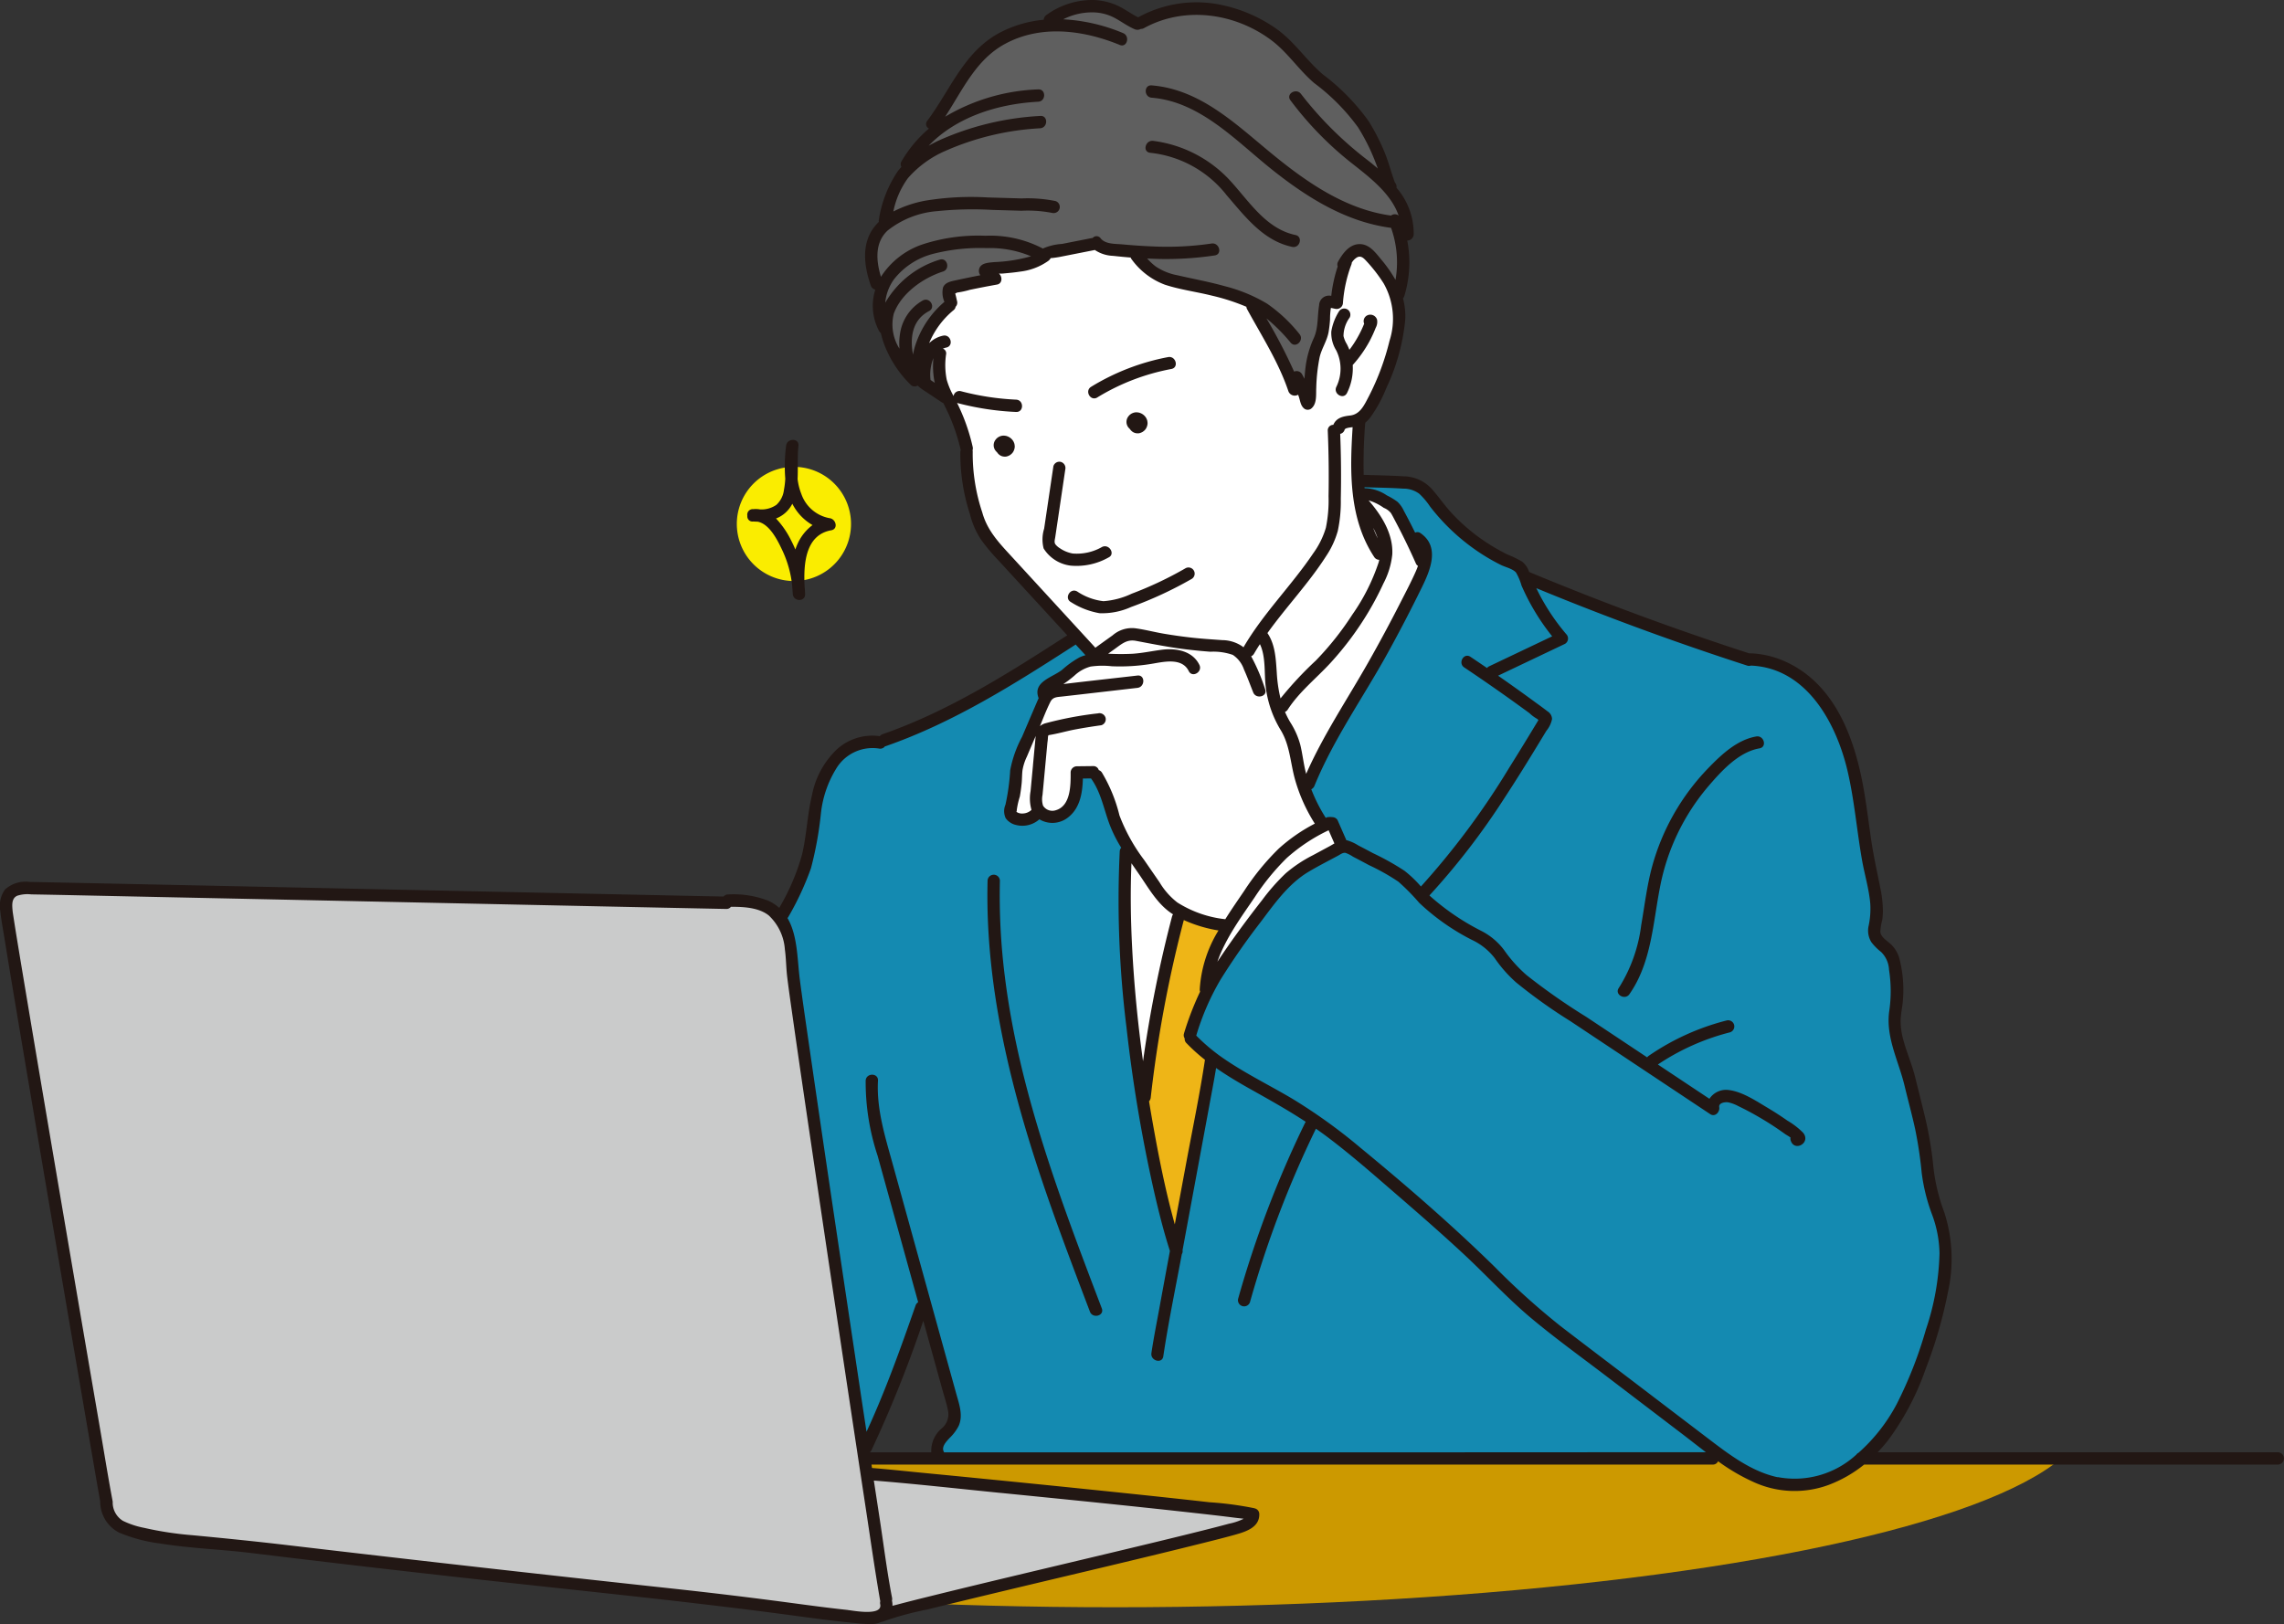 <svg xmlns="http://www.w3.org/2000/svg" xmlns:xlink="http://www.w3.org/1999/xlink" width="271.356" height="193" viewBox="0 0 271.356 193"><rect x="0" y="0" width="271.356" height="193" fill="#333333" stroke="none"/><defs><clipPath id="a"><rect width="271.356" height="193" fill="none"/></clipPath><clipPath id="b"><rect width="267" height="19" transform="translate(1 173)" fill="#fff" stroke="#707070" stroke-width="1"/></clipPath></defs><g clip-path="url(#a)"><g clip-path="url(#b)"><ellipse cx="115.5" cy="23" rx="115.5" ry="23" transform="translate(17 145)" fill="#c90"/></g><path d="M1355.377,856.539a6.784,6.784,0,1,1-7.411-6.094,6.784,6.784,0,0,1,7.411,6.094" transform="translate(-1254.301 -794.934)" fill="#faed00"/><path d="M2393.781,928.025a.517.517,0,0,1-.379-.168,13.346,13.346,0,0,0-1.881-1.8,18.891,18.891,0,0,0-2.638-1.518c-.347-.176-.691-.351-1.027-.53-.584-.313-1.17-.623-1.759-.925-.1-.052-.207-.11-.316-.17a3.276,3.276,0,0,0-.966-.412.517.517,0,0,1-.43-.422.229.229,0,0,0-.021-.072l-.957-2.173c-.007,0-.043-.021-.074-.036l-.067,0a.51.51,0,0,1-.207-.061.193.193,0,0,0-.091-.025.246.246,0,0,0-.108.029l-.144.074a.517.517,0,0,1-.667-.184,19.518,19.518,0,0,1-1.761-3.5.516.516,0,0,1,.248-.646.238.238,0,0,0,.117-.131,78.408,78.408,0,0,1,5.693-10.654c1.006-1.668,2.046-3.393,3-5.118,1.435-2.6,2.821-5.264,4.12-7.922,1.082-2.214,1.83-4.439-.012-5.712a.178.178,0,0,0-.086-.037.563.563,0,0,1-.258.062.505.505,0,0,1-.157-.024.538.538,0,0,1-.319-.258c-.462-.938-.9-1.785-1.331-2.589l-.029-.054a2.878,2.878,0,0,0-.6-.866,5.1,5.1,0,0,0-.861-.532c-.111-.059-.221-.118-.328-.178a4.66,4.66,0,0,0-2.233-.787c-.043,0-.148,0-.157,0a.517.517,0,0,1-.514-.47s-.005-.065-.005-.067a.582.582,0,0,1,.14-.427.551.551,0,0,1,.376-.188h.012c.473.016.947.028,1.421.041,1.06.027,2.157.055,3.236.131a3.684,3.684,0,0,1,2.152.716,6.655,6.655,0,0,1,1.12,1.27c.084.113.167.226.251.336a24.073,24.073,0,0,0,5.141,4.941,23.111,23.111,0,0,0,3.115,1.865c.144.071.323.137.51.208a3.374,3.374,0,0,1,1.443.829,3.681,3.681,0,0,1,.555,1.189c.055.166.107.326.166.463a26.078,26.078,0,0,0,3.578,5.929.516.516,0,0,1-.182.789l-7.479,3.558a.158.158,0,0,0-.068.052.518.518,0,0,1-.713.127l-.661-.454c-.432-.3-.864-.6-1.3-.887a.191.191,0,0,0-.093-.038c-.051,0-.129.074-.162.18a.208.208,0,0,0,.091.262c2.648,1.772,5.26,3.6,7.763,5.442.092.068.2.161.313.26a2.444,2.444,0,0,0,.481.364.517.517,0,0,1,.249.166.3.3,0,0,0,.05.05.516.516,0,0,1,.118.67l-1.245,2.053q-1.142,1.874-2.307,3.734a93.453,93.453,0,0,1-10.479,14.073.518.518,0,0,1-.377.164Z" transform="translate(-2224.97 -822.161)" fill="#148ab1"/><path d="M2088.317,1705.221a.517.517,0,0,1-.5-.379c-1.211-4.355-2.037-8.7-2.684-12.37q-.2-1.148-.389-2.3a.513.513,0,0,1,.131-.436.246.246,0,0,0,.062-.143,149.172,149.172,0,0,1,3.946-21.177.517.517,0,0,1,.5-.386.51.51,0,0,1,.217.048,15.642,15.642,0,0,0,3.988,1.2.517.517,0,0,1,.363.764,14.406,14.406,0,0,0-2.162,6.761.212.212,0,0,0,.014.083.522.522,0,0,1-.021.4,35.183,35.183,0,0,0-1.884,4.888c-.027.087,0,.119.006.133a.517.517,0,0,1,.092.352.173.173,0,0,0,.063.146,20.847,20.847,0,0,0,2.156,1.937.515.515,0,0,1,.19.482c-.44,2.931-1.008,5.891-1.558,8.754-.223,1.158-.445,2.317-.66,3.476l-1.365,7.345a.517.517,0,0,1-.485.422h-.023" transform="translate(-1948.735 -1559.213)" fill="#eeb517"/><path d="M1908.231,1192.925c-.017,0-.04-.007-.058-.011a13.777,13.777,0,0,1-5.856-2.065,8.6,8.6,0,0,1-2.167-2.413l-1.919-2.784a21.737,21.737,0,0,1-2.985-5.4c-.115-.346-.224-.7-.333-1.046a13.363,13.363,0,0,0-1.689-3.921.233.233,0,0,0-.116-.092.52.52,0,0,1-.327-.336.144.144,0,0,0-.165-.115l-1.943.022a.226.226,0,0,0-.221.213c.006,1.55.018,4.375-2.149,4.993a1.928,1.928,0,0,1-.534.074,1.705,1.705,0,0,1-1.578-.9,2.545,2.545,0,0,1-.124-1.386l.016-.168c.031-.348.064-.7.1-1.044l.484-5.179c.007-.073.017-.154.029-.236a2.206,2.206,0,0,0,.031-.354.519.519,0,0,1,.022-.182.578.578,0,0,0,.019-.068.475.475,0,0,1,.359-.455,1.584,1.584,0,0,1,.176-.051c.577-.092,1.146-.228,1.7-.358.459-.109.918-.218,1.378-.3.994-.187,2.045-.354,3.124-.5a.313.313,0,0,0,.081-.256c-.012-.045-.036-.137-.247-.137a.677.677,0,0,0-.086.006,41.392,41.392,0,0,0-6.154,1.158,1.142,1.142,0,0,0-.467.247.517.517,0,0,1-.829-.578c.107-.255.211-.511.316-.768.293-.719.6-1.462.952-2.17a1.716,1.716,0,0,1,1.593-.9l9.152-1.053c.254-.029.24-.319.24-.322-.006-.118-.046-.118-.084-.118l-3.078.348c-1.925.218-3.85.436-5.774.668a.492.492,0,0,1-.062,0,.517.517,0,0,1-.272-.956,10.9,10.9,0,0,0,1.167-.88l.121-.1a4.977,4.977,0,0,1,2.131-1.17,5.649,5.649,0,0,1,1.194-.111c.337,0,.676.02,1.011.039l.433.024q.485.023.968.022a23.233,23.233,0,0,0,3.938-.35l.143-.025a11.117,11.117,0,0,1,1.879-.212,2.7,2.7,0,0,1,2.661,1.425c.042.085.074.085.1.085a.316.316,0,0,0,.237-.147.208.208,0,0,0,0-.219,3.243,3.243,0,0,0-3.108-1.562,6.736,6.736,0,0,0-.891.061c-.394.053-.785.116-1.175.179-.729.118-1.483.24-2.251.292-.4.027-.8.037-1.2.037-.576,0-1.151-.021-1.728-.043a.542.542,0,0,1-.5-.368.508.508,0,0,1,.173-.57l1.048-.755a3.474,3.474,0,0,1,2.128-.91,2.9,2.9,0,0,1,.531.052l.5.1c1.747.333,3.554.677,5.349.9.978.121,1.964.218,2.93.29.2.014.4.02.618.026a5.13,5.13,0,0,1,2.252.408,3.81,3.81,0,0,1,1.55,1.967c.287.637.543,1.3.79,1.934.106.273.212.546.32.817a.25.25,0,0,0,.255.164.283.283,0,0,0,.211-.078c.014-.021-.011-.085-.014-.092-.135-.338-.264-.7-.4-1.068a13.511,13.511,0,0,0-1.217-2.741.517.517,0,0,1,.245-.762.178.178,0,0,0,.088-.087c.209-.36.434-.708.659-1.056l.053-.081a.517.517,0,0,1,.434-.236h.032a.518.518,0,0,1,.433.292,9.434,9.434,0,0,1,.634,3.684c.018.486.036.944.082,1.362a12.288,12.288,0,0,0,1.758,5.159,12.066,12.066,0,0,1,1.3,4.027c.121.625.247,1.272.421,1.9a19.216,19.216,0,0,0,2.3,5.127.517.517,0,0,1-.191.731,19.485,19.485,0,0,0-4.18,2.889,29.132,29.132,0,0,0-4.043,4.95l-.41.6c-.606.888-1.232,1.805-1.818,2.74a.517.517,0,0,1-.438.242.5.5,0,0,1-.073-.006" transform="translate(-1762.733 -1083.181)" fill="#fff"/><path d="M1844.288,1342.829a1.489,1.489,0,0,1-.828-.2l-.091-.056a.6.6,0,0,1-.283-.386.537.537,0,0,1,.041-.3,3.952,3.952,0,0,1,.229-1.14,5.034,5.034,0,0,0,.145-.541c.089-.5.159-1.01.208-1.519.022-.227.032-.455.042-.683.013-.3.026-.595.062-.888a6.386,6.386,0,0,1,.541-1.731c.289-.682.566-1.328.844-1.975l.225-.526a.517.517,0,0,1,.988.271c-.01.071-.018.136-.025.206l-.6,6.452a4.241,4.241,0,0,0,.087,1.869.518.518,0,0,1-.133.569,2.069,2.069,0,0,1-1.322.572Z" transform="translate(-1722.841 -1245.641)" fill="#fff"/><path d="M2302.422,803.448a.494.494,0,0,1-.1-.01.516.516,0,0,1-.4-.38,17.338,17.338,0,0,1-.457-3.116l-.018-.263a8.317,8.317,0,0,0-1.007-4.214.516.516,0,0,1,.009-.588c.951-1.331,1.994-2.619,3-3.866a59.253,59.253,0,0,0,3.963-5.289,9.767,9.767,0,0,0,1.306-2.806,15.623,15.623,0,0,0,.342-3.535l0-.177c.054-2.455.027-5.045-.077-7.7a.517.517,0,0,1,.413-.527.175.175,0,0,0,.142-.14c.164-.537.874-.609,1.392-.662l.052,0a.518.518,0,0,1,.516.55c-.335,5.234-.419,10.712,2.479,15.108a.191.191,0,0,0,.171.1.517.517,0,0,1,.5.621c-.029.144-.049.24-.076.335a24.4,24.4,0,0,1-3.2,6.362,35.715,35.715,0,0,1-4.4,5.536c-.379.391-.768.773-1.155,1.156a26.772,26.772,0,0,0-2.989,3.29.515.515,0,0,1-.418.214" transform="translate(-2150.281 -719.93)" fill="#fff"/><path d="M2335.443,937.125a.515.515,0,0,1-.459-.385l-.03-.1c-.018-.057-.036-.114-.05-.172-.137-.55-.234-1.109-.327-1.649-.088-.511-.179-1.039-.3-1.543a9.128,9.128,0,0,0-1.117-2.514,10.848,10.848,0,0,1-.67-1.32.516.516,0,0,1,.271-.678.209.209,0,0,0,.1-.087,22.759,22.759,0,0,1,3.387-3.845c.584-.57,1.188-1.159,1.74-1.762a36.59,36.59,0,0,0,4.471-6.017,35.624,35.624,0,0,0,1.731-3.3,8.982,8.982,0,0,0,1-3.245c.1-1.871-.766-3.845-2.654-6.035a.359.359,0,0,1-.025-.027.516.516,0,0,1,.474-.85,4.734,4.734,0,0,1,1.6.723c.126.078.247.152.359.215l.166.089a2.027,2.027,0,0,1,.879.721c.174.289.331.591.487.891l.139.267c.833,1.58,1.634,3.235,2.381,4.919a.541.541,0,0,1,.253.613c-.079.242-.17.472-.26.677-.458,1.041-.984,2.067-1.493,3.058l-.348.68c-1.22,2.4-2.512,4.8-3.841,7.146-.751,1.324-1.542,2.65-2.307,3.93a86.58,86.58,0,0,0-5.042,9.287.516.516,0,0,1-.473.309l-.041,0" transform="translate(-2180.281 -844.645)" fill="#fff"/><path d="M2494.094,956.018a.517.517,0,0,1-.465-.292c-.211-.437-.385-.835-.529-1.217a.517.517,0,0,1,.939-.426,8.1,8.1,0,0,1,.545,1.255.516.516,0,0,1-.49.68" transform="translate(-2330.423 -891.586)" fill="#fff"/><path d="M2053.455,1589.4a.518.518,0,0,1-.512-.447c-.636-4.634-1.072-9.172-1.3-13.487-.186-3.582-.21-6.891-.072-10.117a.517.517,0,0,1,.942-.272l.89,1.283c.2.293.4.594.6.9a11.845,11.845,0,0,0,3.289,3.723.517.517,0,0,1,.141.747.234.234,0,0,0-.039.083,150.732,150.732,0,0,0-3.431,17.146.517.517,0,0,1-.512.445Z" transform="translate(-1917.651 -1462.765)" fill="#fff"/><path d="M2209.694,1521.084a.517.517,0,0,1-.488-.686,30.511,30.511,0,0,1,3.915-6.946l.582-.849a28.963,28.963,0,0,1,3.867-4.738,21.02,21.02,0,0,1,5.1-3.383.519.519,0,0,1,.236-.057.527.527,0,0,1,.173.03.517.517,0,0,1,.3.28l.687,1.565a.516.516,0,0,1-.215.655l-.2.116c-.125.074-.246.146-.363.208l-2.022,1.091a15.942,15.942,0,0,0-3.1,2.06,23.839,23.839,0,0,0-2.726,3.095c-2.012,2.569-3.747,4.962-5.31,7.327a.516.516,0,0,1-.432.232" transform="translate(-2065.056 -1406.28)" fill="#fff"/><path d="M1641.144,59.135a.517.517,0,0,1-.46-.281c-.094-.184-.187-.367-.292-.547a.166.166,0,0,0-.164-.083.323.323,0,0,0-.124.025.516.516,0,0,1-.674-.275,62.786,62.786,0,0,0-3.183-6.153l-.073-.129a.517.517,0,0,1,.768-.662,21.242,21.242,0,0,1,2.95,2.955c.024.028.059.061.09.061a.285.285,0,0,0,.2-.17.212.212,0,0,0-.038-.25,17.582,17.582,0,0,0-3.732-3.509,17.883,17.883,0,0,0-4.914-2.032c-1.183-.331-2.41-.594-3.6-.848-.646-.139-1.293-.277-1.937-.427a7.41,7.41,0,0,1-2.792-1.129,7.5,7.5,0,0,1-1.106-1.027.517.517,0,0,1,.383-.864h.029c.788.039,1.552.059,2.287.059a35.972,35.972,0,0,0,5.639-.419c.082-.013.1-.024.093-.108a.3.3,0,0,0-.271-.288,34.444,34.444,0,0,1-5.342.388q-.948,0-1.9-.039c-1.091-.043-2.25-.122-3.544-.241-.135-.012-.279-.02-.428-.029a3.232,3.232,0,0,1-2.5-.881c-.027-.033-.056-.057-.07-.057a.2.2,0,0,0-.117.067.517.517,0,0,1-.366.152h-.011l-.065.005-3.458.683c-.193.038-.406.067-.626.1a3.891,3.891,0,0,0-1.47.387.516.516,0,0,1-.567,0,12.731,12.731,0,0,0-6.533-1.437h-.106a20.641,20.641,0,0,0-7.236,1.009,9.01,9.01,0,0,0-4.629,3.619.516.516,0,0,1-.444.253.576.576,0,0,1-.062,0,.516.516,0,0,1-.432-.364c-.819-2.714-.507-4.692.951-6.046a11.07,11.07,0,0,1,6.192-2.436,27.952,27.952,0,0,1,3.663-.207c.911,0,1.822.027,2.73.053l3.674.107c.285.008.576.008.869.009a10.739,10.739,0,0,1,2.912.27.269.269,0,0,0,.074.012c.117,0,.164-.15.172-.208a.172.172,0,0,0-.137-.221,11.6,11.6,0,0,0-3.009-.28c-.306,0-.611,0-.911-.013l-4.029-.117c-.747-.021-1.5-.038-2.244-.038a25.513,25.513,0,0,0-5.043.414,13.233,13.233,0,0,0-3.649,1.245.517.517,0,0,1-.746-.579,10.669,10.669,0,0,1,1.828-4.168,13,13,0,0,1,4.628-3.385,31.849,31.849,0,0,1,11.457-2.739c.234-.02.23-.266.229-.295-.006-.141-.067-.141-.111-.141-5.154.442-8.875,1.353-12.1,2.956-.331.165-.659.342-.984.527a.517.517,0,0,1-.627-.808c3.063-3.18,7.809-5.1,13.365-5.4a.233.233,0,0,0,.216-.265c0-.168-.094-.168-.141-.168a22.594,22.594,0,0,0-10.84,3.183.517.517,0,0,1-.708-.721c.432-.658.851-1.35,1.256-2.02,1.572-2.6,3.2-5.287,6.1-6.845a13.25,13.25,0,0,1,6.333-1.52,20.359,20.359,0,0,1,7.7,1.647.21.21,0,0,0,.073.019c.025,0,.066-.061.082-.141a.284.284,0,0,0-.158-.334,20.672,20.672,0,0,0-6.928-1.594.517.517,0,0,1-.207-.979,8.079,8.079,0,0,1,3.607-.884l.2,0a6.2,6.2,0,0,1,2.653.661c.371.191.723.409,1.063.619a10.558,10.558,0,0,0,1.36.753.435.435,0,0,0,.169.038.22.22,0,0,0,.117-.029.521.521,0,0,1,.268-.075h.038a.214.214,0,0,0,.112-.029,13.449,13.449,0,0,1,6.468-1.629,15.5,15.5,0,0,1,9.216,3.117,20.258,20.258,0,0,1,2.881,2.823,23.8,23.8,0,0,0,2.228,2.284q.36.308.723.612a21.459,21.459,0,0,1,4.6,4.778,24.4,24.4,0,0,1,2.075,4.145c.108.278.209.559.309.84a.517.517,0,0,1-.827.563c-.348-.3-.7-.6-1.056-.877a43.614,43.614,0,0,1-8.138-8.062.233.233,0,0,0-.2-.1.321.321,0,0,0-.268.134c0,.009-.015.029.034.095a39.184,39.184,0,0,0,7.355,7.514l.076.06c2.146,1.69,4.577,3.606,5.5,6.276a.516.516,0,0,1-.781.594l-.066-.05-.058-.019a.335.335,0,0,0-.249.138c-.027.041-.021.057-.015.071a12.832,12.832,0,0,1,.819,7.158.516.516,0,0,1-.423.421.506.506,0,0,1-.087.007.518.518,0,0,1-.452-.266,15.423,15.423,0,0,0-1.645-2.346l-.168-.2c-.6-.733-1.168-1.426-1.985-1.426l-.092,0c-.711.043-1.349.614-2.009,1.8a.172.172,0,0,0-.021.16.515.515,0,0,1,.01.352,16.97,16.97,0,0,0-.74,3.383.516.516,0,0,1-.513.459l-.037,0c-.06,0-.119-.006-.176-.006-.369,0-.62.049-.73.7-.072.422-.1.849-.135,1.3a7.784,7.784,0,0,1-.516,2.669,11.363,11.363,0,0,0-.963,3.359c-.056.453-.091.906-.122,1.36a.516.516,0,0,1-.516.482" transform="translate(-1486.163 -13.585)" fill="#5f5f5f"/><path d="M1608.086,457.779a.517.517,0,0,1-.508-.423c-.507-2.73.245-4.707,2.173-5.718.083-.044.1-.083.084-.162a.282.282,0,0,0-.233-.219.239.239,0,0,0-.11.032,4.9,4.9,0,0,0-2.447,3.626,6.706,6.706,0,0,0-.044,1.628.517.517,0,0,1-.377.542.522.522,0,0,1-.137.019.517.517,0,0,1-.465-.291,5.871,5.871,0,0,1-.706-4.591c1.023-2.783,3.963-4.6,6.17-5.317a.206.206,0,0,0,.146-.259c-.008-.051-.049-.184-.141-.184a.261.261,0,0,0-.077.014,10.747,10.747,0,0,0-6.162,4.858.518.518,0,0,1-.459.279.507.507,0,0,1-.143-.02.517.517,0,0,1-.372-.54,6.065,6.065,0,0,1,1.128-3.032,9.181,9.181,0,0,1,4.994-3.241,22.589,22.589,0,0,1,6.1-.686h.323a13.357,13.357,0,0,1,5.494,1.019.517.517,0,0,1-.036.953,12.99,12.99,0,0,1-3.437.618c-.349.031-.7.061-1.041.1l-.244.025c-.717.068-1.068.152-1.126.448a.333.333,0,0,0,.086.278.517.517,0,0,1-.322.809c-1.17.226-2.133.423-3.031.622-.573.126-.91.22-1.036.515a2.243,2.243,0,0,0,.153,1.268l.03.1a.517.517,0,0,1-.162.54,10.9,10.9,0,0,0-3.145,4.479,8.138,8.138,0,0,0-.411,1.477.517.517,0,0,1-.506.429Z" transform="translate(-1499.616 -415.124)" fill="#5f5f5f"/><path d="M1687.328,648.386a.517.517,0,0,1-.285-.086l-.513-.341a.518.518,0,0,1-.228-.384,5.763,5.763,0,0,1,.388-2.88.517.517,0,0,1,.982.262,9.121,9.121,0,0,0,.087,2.522c.009.048.023.094.036.141l.033.123a.517.517,0,0,1-.5.644" transform="translate(-1576.26 -602.36)" fill="#5f5f5f"/><path d="M1704.3,495.793a.507.507,0,0,1-.1-.009.518.518,0,0,1-.338-.231.285.285,0,0,0-.032-.044L1693.8,484.586a12.817,12.817,0,0,1-3.408-5.2,22.537,22.537,0,0,1-1.174-7.394.246.246,0,0,0-.008-.071.518.518,0,0,1,.014-.287.213.213,0,0,0,0-.123,22.715,22.715,0,0,0-1.926-5.333l-.218-.42a10.074,10.074,0,0,1-.937-2.211,9.21,9.21,0,0,1-.086-3.221c.009-.091-.011-.1-.049-.113a.517.517,0,0,1-.021-.96,2.759,2.759,0,0,1,.494-.161c.063-.014.134-.03.119-.167-.01-.094-.079-.244-.219-.244a.315.315,0,0,0-.066.008,2.823,2.823,0,0,0-1.4.761.517.517,0,0,1-.844-.559l.046-.113a10.629,10.629,0,0,1,3.009-4.021.143.143,0,0,0,.057-.077.518.518,0,0,1,.143-.288.176.176,0,0,0,.041-.186l-.066-.291c-.04-.181-.08-.363-.133-.537a.5.5,0,0,1-.017-.076.6.6,0,0,1,.1-.419.55.55,0,0,1,.341-.232.509.509,0,0,1,.247-.1,4.686,4.686,0,0,0,.913-.185c.186-.05.369-.1.544-.135,1.031-.215,2.122-.425,3.243-.628.054-.01.071-.025.083-.075a.339.339,0,0,0-.1-.313.517.517,0,0,1,.312-.922l.1,0c.163,0,.315,0,.437-.015.733-.066,1.343-.124,1.968-.223a6.638,6.638,0,0,0,3.072-1.178.5.5,0,0,0,.138-.158.516.516,0,0,1,.457-.277c.152,0,.782-.093.909-.118l4.177-.824a.57.57,0,0,1,.156-.021.524.524,0,0,1,.325.107,3.7,3.7,0,0,0,1.912.591q1.029.114,2.063.193a.517.517,0,0,1,.448.343.252.252,0,0,0,.045.082,8.032,8.032,0,0,0,3.687,2.825,29.6,29.6,0,0,0,3.392.821c.709.142,1.442.289,2.157.467a25.35,25.35,0,0,1,4.186,1.357.517.517,0,0,1,.306.432.256.256,0,0,0,.032.1c.391.716.8,1.433,1.208,2.152a44.439,44.439,0,0,1,3.729,7.667.338.338,0,0,0,.289.176.582.582,0,0,1,.341-.108.511.511,0,0,1,.144.02.555.555,0,0,1,.367.31l.029.07c.022.051.044.1.062.155.05.145.09.293.128.439.105.4.175.63.383.783,0,0,0,0,0,0a.571.571,0,0,0,.061,0,.208.208,0,0,0,.076-.012c.372-.272.4-.814.411-1.61,0-.185,0-.365.014-.536l.011-.2a20.49,20.49,0,0,1,.4-3.483,8.5,8.5,0,0,1,.543-1.491,6.771,6.771,0,0,0,.514-1.46,14.159,14.159,0,0,0,.169-1.465c.007-.1.009-.219.011-.35a5.156,5.156,0,0,1,.1-1.093.517.517,0,0,1,.5-.393.548.548,0,0,1,.072.005c.122.017.252.045.364.069.059.012.112.024.153.031a.527.527,0,0,0,.083.007c.159,0,.234-.074.246-.239a16.733,16.733,0,0,1,1.035-4.687.215.215,0,0,0,.013-.069.517.517,0,0,1,.084-.253,2.346,2.346,0,0,1,.824-.818,1.188,1.188,0,0,1,.551-.142,1.626,1.626,0,0,1,1.167.683,18.53,18.53,0,0,1,2.125,2.752,9.005,9.005,0,0,1,.749,7.212,30.019,30.019,0,0,1-2.512,6.732l-.132.254c-.492.946-1.1,2.124-2.489,2.277-.944.1-1.352.312-1.558.8a.516.516,0,0,1-.456.314.222.222,0,0,0-.146.051.16.16,0,0,0-.026.114c.112,2.636.143,5.27.094,7.826l-.008.447a14.412,14.412,0,0,1-.326,3.413,10.466,10.466,0,0,1-1.576,3.194c-1.13,1.68-2.417,3.271-3.661,4.81a51.354,51.354,0,0,0-4.612,6.338.518.518,0,0,1-.359.249.483.483,0,0,1-.088.008.514.514,0,0,1-.334-.123c-.028-.023-.053-.049-.079-.074a3.8,3.8,0,0,0-2.146-.666l-.705-.051c-.913-.065-1.856-.132-2.788-.233-1.172-.128-2.354-.293-3.512-.491-.48-.081-.958-.182-1.437-.283-.631-.133-1.283-.27-1.92-.356a2.938,2.938,0,0,0-.386-.027,3.228,3.228,0,0,0-1.939.773l-2.06,1.479a.518.518,0,0,1-.3.1" transform="translate(-1574.179 -418.291)" fill="#fff"/><path d="M116.532,1707.256a14.79,14.79,0,0,1-2.017-.182c-.132-.019-.237-.035-.306-.042-2.2-.232-4.417-.529-6.562-.817-4.732-.634-9.613-1.224-14.506-1.752C75.863,1702.6,61.52,1700.978,48,1699.37c-3.424-.408-7.133-.8-11.672-1.224a40.759,40.759,0,0,1-5.8-.887l-.174-.042a9.681,9.681,0,0,1-2.481-.847,3.1,3.1,0,0,1-1.471-2.535.518.518,0,0,1,0-.1.284.284,0,0,0,0-.072c-.371-1.957-.706-3.953-1.03-5.883q-.213-1.268-.429-2.533-1.559-9.064-3.106-18.129-1.789-10.477-3.564-20.956-1.429-8.443-2.835-16.889l-.052-.316c-.245-1.483-.49-2.967-.721-4.452,0,0-.138-.926-.139-.934l-.012-.127c-.063-.69-.168-1.845.876-2.294a3.132,3.132,0,0,1,1.243-.21c.13,0,.26,0,.389.007l.228.005q3.518.059,7.035.141l65.061,1.378q4.734.1,9.468.195l1.008.019c.088,0,.115-.026.134-.051a.519.519,0,0,1,.405-.2h.207a7.486,7.486,0,0,1,4.622,1.142,6.516,6.516,0,0,1,2.1,4.36c.084.6.121,1.2.157,1.787.03.494.062,1.006.122,1.5.15,1.233.325,2.462.5,3.692l.089.626c.786,5.559,1.621,11.207,2.428,16.669l.014.1q1.625,11,3.276,22,1.5,10,3.017,19.988.215,1.412.425,2.825c.388,2.594.789,5.276,1.239,7.9.02.121.037.219.057.319a.572.572,0,0,1,0,.272.229.229,0,0,0,0,.115,1.091,1.091,0,0,1-.2.949,2.289,2.289,0,0,1-1.869.583" transform="translate(-13.527 -1515.195)" fill="#cacbcb"/><path d="M1586.357,2704.82a.518.518,0,0,1-.516-.538,1.753,1.753,0,0,0-.034-.439.591.591,0,0,1-.005-.289.24.24,0,0,0,0-.116c-.427-2.181-.748-4.42-1.059-6.585-.133-.927-.266-1.854-.407-2.778l-.692-4.573a.517.517,0,0,1,.511-.595h.041c3.6.29,7.245.666,10.773,1.028q2.11.217,4.22.429c7.295.727,15.563,1.549,23.612,2.45,1.416.159,2.833.32,4.247.5l.43.05c.222.025.445.05.676.083a.517.517,0,0,1,.2.95,6,6,0,0,1-1.635.583c-.095.023-.179.044-.246.063-1.066.293-2.14.563-3.213.832-3.344.838-6.672,1.636-9.891,2.407q-3.392.812-6.785,1.617c-5.1,1.213-10.382,2.468-15.56,3.749-1.331.329-2.662.661-3.987,1.012l-.558.143a.508.508,0,0,1-.127.016" transform="translate(-1480.328 -2513.489)" fill="#cacbcb"/><path d="M1445.2,1263.174a.517.517,0,0,1-.487-.343c-.456-.926.322-1.756.74-2.2l.048-.051a4.956,4.956,0,0,0,.962-1.267,4.53,4.53,0,0,0-.192-3.075l-.117-.414-7.531-27.207-.274-.978a28.172,28.172,0,0,1-1.511-9.169.155.155,0,0,0-.024-.112.218.218,0,0,0-.152-.048.23.23,0,0,0-.256.218,26.9,26.9,0,0,0,1.4,8.741l4.824,17.426a.517.517,0,0,1-.229.579.209.209,0,0,0-.091.12c-1.8,5.145-3.6,10.165-5.842,15.031a.517.517,0,0,1-.469.3.5.5,0,0,1-.073-.005.517.517,0,0,1-.438-.434l-.538-3.555q-.428-2.819-.852-5.638-1.688-11.242-3.353-22.488c-.806-5.449-1.72-11.625-2.574-17.627q-.2-1.384-.389-2.768l-.039-.278c-.079-.571-.114-.824-.2-1.474-.066-.525-.116-1.076-.166-1.639a13.07,13.07,0,0,0-1.229-5.378.516.516,0,0,1,.075-.623.242.242,0,0,0,.042-.053,34.031,34.031,0,0,0,2.634-5.667,26.83,26.83,0,0,0,.914-4.682c.079-.589.158-1.177.251-1.764a13.215,13.215,0,0,1,2-5.679,5.8,5.8,0,0,1,4.557-2.55,4.455,4.455,0,0,1,.94.1.308.308,0,0,0,.063.007.184.184,0,0,0,.155-.083.511.511,0,0,1,.319-.19c8.343-2.9,15.847-7.746,22.469-12.02a.517.517,0,0,1,.661.085l1.163,1.267a.517.517,0,0,1-.244.848,3.953,3.953,0,0,0-.617.223,7.156,7.156,0,0,0-1.5,1.042c-.157.129-.313.258-.473.382a8.389,8.389,0,0,1-1.118.693c-1.321.729-1.862,1.147-1.5,2.084a.518.518,0,0,1-.018.414c-.055.111-.087.177-.118.249-.418.972-1.845,4.314-1.845,4.314-.118.276-.244.553-.372.832a9.663,9.663,0,0,0-1,3l-.048.534a22.448,22.448,0,0,1-.523,3.618c-.149.584-.222.922-.038,1.217a1.563,1.563,0,0,0,.938.582,2.321,2.321,0,0,0,.595.077,2.607,2.607,0,0,0,1.691-.648.517.517,0,0,1,.618-.048,2.336,2.336,0,0,0,1.259.351,2.462,2.462,0,0,0,1.332-.384c1.492-.971,1.739-2.762,1.782-4.386a.517.517,0,0,1,.511-.5l.977-.011a.517.517,0,0,1,.428.228l.025.041a13.311,13.311,0,0,1,1.686,3.888c.183.587.371,1.194.593,1.768a15.8,15.8,0,0,0,1.294,2.552.517.517,0,0,1-.054.611.206.206,0,0,0-.05.135,119.7,119.7,0,0,0,.8,20.793,177.655,177.655,0,0,0,3.2,19.183c.674,2.975,1.272,5.229,1.939,7.311a.517.517,0,0,1,.016.252c-.432,2.334-.861,4.649-1.284,6.965l-.235,1.265c-.238,1.274-.484,2.591-.678,3.888a.24.24,0,0,0,.056.207.358.358,0,0,0,.252.119c.052,0,.068,0,.082-.089.441-2.953,1.014-5.934,1.568-8.818.214-1.115.428-2.229.635-3.344a.506.506,0,0,1,.079-.193.123.123,0,0,0,.006-.082.518.518,0,0,1,0-.184l.9-4.83q1.146-6.164,2.279-12.331l.177-.96c.214-1.158.435-2.355.624-3.534a.517.517,0,0,1,.807-.342c1.44,1.007,2.954,1.881,4.112,2.531l.109.061a80.706,80.706,0,0,1,8.5,5.241c2.7,1.987,5.265,4.209,7.749,6.359l.713.617c2.861,2.473,5.654,4.9,8.371,7.433,1.013.943,2.011,1.932,2.976,2.889,1.586,1.571,3.226,3.2,4.957,4.643,2.086,1.743,4.306,3.41,6.452,5.022q1.187.891,2.369,1.786l9.186,7c.442.337.884.68,1.327,1.024.463.36.927.721,1.4,1.077a.517.517,0,0,1-.313.928Z" transform="translate(-1333.045 -1090.078)" fill="#148ab1"/><path d="M2242.386,1170.308a10.261,10.261,0,0,1-2.18-.237c-3.2-.7-5.826-2.694-8.365-4.625l-11.712-8.917q-2.967-2.253-5.926-4.519a86.76,86.76,0,0,1-7.89-7.1c-4.49-4.394-9.551-8.884-15.927-14.13a63.913,63.913,0,0,0-7.965-5.732c-.966-.574-1.97-1.13-2.941-1.667-1.723-.953-3.5-1.938-5.169-3.076a22.78,22.78,0,0,1-3.433-2.86.515.515,0,0,1-.124-.516,30.006,30.006,0,0,1,2.936-6.767c1.5-2.474,3.262-4.85,4.795-6.883l.4-.53a20.077,20.077,0,0,1,5.424-5.564c.842-.5,1.72-.969,2.569-1.418.326-.173.652-.345.976-.52.052-.028.1-.059.156-.091a1.674,1.674,0,0,1,.877-.309,1.142,1.142,0,0,1,.171.013,2.41,2.41,0,0,1,.835.378c.079.048.152.094.215.126.636.328,1.269.664,1.9,1,.312.167.634.329.959.493a16.277,16.277,0,0,1,2.606,1.521,13.146,13.146,0,0,1,1.746,1.714c.257.286.514.572.781.844a26.446,26.446,0,0,0,6.131,4.31,7.868,7.868,0,0,1,2.895,2.331,15.068,15.068,0,0,0,2.458,2.791,51.177,51.177,0,0,0,5.4,3.911l.985.652,16.616,11.051a.169.169,0,0,0,.081.032.181.181,0,0,0,.113-.072.362.362,0,0,0,.085-.272.9.9,0,0,1,.2-.742,1.6,1.6,0,0,1,1.187-.444,1.752,1.752,0,0,1,.267.019,4.8,4.8,0,0,1,1.31.476c.829.4,1.616.814,2.386,1.256.72.414,1.436.858,2.127,1.321q.579.388,1.142.8c.047.034.123.079.21.132.142.087.31.191.456.295a.516.516,0,0,1,.2.532.174.174,0,0,0,.01.1c.094.277.237.277.292.277a.484.484,0,0,0,.4-.258.434.434,0,0,0-.112-.468,5.811,5.811,0,0,0-1.3-1.032c-.164-.108-.323-.213-.472-.317-.733-.515-1.5-1.01-2.27-1.47-.181-.107-.368-.22-.557-.336a10.981,10.981,0,0,0-3.851-1.73,2.164,2.164,0,0,0-.283-.018,1.8,1.8,0,0,0-1.559.807.518.518,0,0,1-.329.238.5.5,0,0,1-.114.013.516.516,0,0,1-.286-.087l-14.654-9.746q-.78-.518-1.57-1.029a54.51,54.51,0,0,1-5.553-3.958,17.043,17.043,0,0,1-2.746-3.058,7.237,7.237,0,0,0-2.518-2.121,28.931,28.931,0,0,1-6.3-4.312.517.517,0,0,1-.017-.724,83.994,83.994,0,0,0,8.913-11.593c1.473-2.247,2.846-4.478,3.993-6.364q.463-.759.922-1.52c.059-.1.127-.2.2-.3a1.946,1.946,0,0,0,.4-.834c0-.152-.049-.275-.327-.492-.4-.316-.82-.618-1.236-.92l-.414-.3c-1.27-.931-2.65-1.914-4.217-3a.517.517,0,0,1,.073-.891l7.959-3.786a.084.084,0,0,0,.053-.07.357.357,0,0,0-.075-.277,26.043,26.043,0,0,1-3.633-5.581.517.517,0,0,1,.662-.7c8.215,3.39,16.631,6.483,25.016,9.195a.244.244,0,0,0,.073.014.743.743,0,0,1,.208-.033h.015c8.426.345,11.314,10.063,12,13.033.489,2.122.79,4.3,1.081,6.41.182,1.321.371,2.687.6,4.017.112.642.26,1.3.4,1.934a25.432,25.432,0,0,1,.594,3.333,10.205,10.205,0,0,1-.19,2.765,2.1,2.1,0,0,0,.243,1.612,4.094,4.094,0,0,0,.773.8c.1.087.2.173.3.262a3.663,3.663,0,0,1,1.1,2.43,16.779,16.779,0,0,1,.041,4.942c-.327,2.108.315,4.056.994,6.117.283.861.576,1.75.794,2.653.156.648.319,1.294.482,1.94.262,1.04.534,2.115.771,3.184a49.793,49.793,0,0,1,.8,5.312,21.494,21.494,0,0,0,1.207,4.84,14.343,14.343,0,0,1,.911,4.767,31.1,31.1,0,0,1-1.642,9.231,50.206,50.206,0,0,1-3.48,8.891,20.928,20.928,0,0,1-4.712,6.005.514.514,0,0,1-.085.059,1.066,1.066,0,0,1-.119.115,11.988,11.988,0,0,1-7.633,3.038" transform="translate(-2029.116 -994.03)" fill="#148ab1"/><path d="M1361.732,811c.17.012.339.018.507.019,1.436.26,2.4,2.25,2.947,3.41a13.036,13.036,0,0,1,1.175,4.247c.019.317.043.632.067.945.072.928,1.5.952,1.464,0q-.016-.451-.06-.9c-.137-2.634.07-6.13,3.162-6.677.876-.155.56-1.358-.195-1.438a4.384,4.384,0,0,1-3.348-2.859,7.058,7.058,0,0,1-.453-1.789c.064-1.318-.033-2.662.1-3.958.1-.938-1.364-.927-1.464,0a18.82,18.82,0,0,0-.1,3.909,9.9,9.9,0,0,1-.158,1.339,2.856,2.856,0,0,1-.9,1.776,3.111,3.111,0,0,1-1.936.541,2.806,2.806,0,0,0-.811-.03.65.65,0,0,0-.7.778.611.611,0,0,0,.7.686m4.643-2.11.006.012a6.067,6.067,0,0,0,2.395,2.523,5.681,5.681,0,0,0-1.781,2.235,6.664,6.664,0,0,0-.259.665q-.234-.556-.514-1.095a10.537,10.537,0,0,0-1.784-2.586,3.613,3.613,0,0,0,1.937-1.755" transform="translate(-1272.238 -749.028)" fill="#221714"/><path d="M2424.844,570.951c-.415.843.848,1.586,1.264.739a6.584,6.584,0,0,0,.676-3.321,14.553,14.553,0,0,0,1.983-2.8,15.181,15.181,0,0,0,.745-1.614,1.472,1.472,0,0,0,.165-.973.84.84,0,0,0-1.241-.472.765.765,0,0,0-.29.95c-.026.061-.052.122-.076.181-.065.162-.123.292-.219.5q-.285.609-.629,1.187a12.479,12.479,0,0,1-.833,1.236c-.089-.229-.19-.453-.3-.671a3.175,3.175,0,0,1-.4-.965,3.769,3.769,0,0,1,.733-2.2.733.733,0,0,0-1.264-.739,6.448,6.448,0,0,0-.917,2.383,3.89,3.89,0,0,0,.584,2.259,4.894,4.894,0,0,1,.021,4.318" transform="translate(-2266.071 -524.993)" fill="#221714"/><path d="M1982.771,655.073a25.985,25.985,0,0,1,8.8-3.382c.925-.174.533-1.585-.389-1.412a27.131,27.131,0,0,0-9.147,3.53c-.8.492-.068,1.759.739,1.265" transform="translate(-1852.404 -607.843)" fill="#221714"/><path d="M2053.792,751.749a.509.509,0,0,0-.049-.082,1.345,1.345,0,0,0-.235-.274,1.382,1.382,0,0,0-.293-.2,1.909,1.909,0,0,0-.248-.1,1.693,1.693,0,0,0-.276-.043,1.164,1.164,0,0,0-.359.032.521.521,0,0,0-.086.027,1.276,1.276,0,0,0-.26.122,1.352,1.352,0,0,0-.229.186,2.17,2.17,0,0,0-.144.184.51.51,0,0,0-.033.052,1.064,1.064,0,0,0-.143.569,1.024,1.024,0,0,0,.05.289,1.6,1.6,0,0,0,.093.213,1.054,1.054,0,0,0,.083.115.991.991,0,0,0,.17.179l.008.012a1.213,1.213,0,0,0,.367.363,1.13,1.13,0,0,0,.239.106,1.168,1.168,0,0,0,.274.044.859.859,0,0,0,.383-.057,1.387,1.387,0,0,0,.245-.111,1.541,1.541,0,0,0,.222-.173,1.068,1.068,0,0,0,.229-.309,1.307,1.307,0,0,0,.142-.537.941.941,0,0,0-.016-.181.979.979,0,0,0-.033-.184,1.858,1.858,0,0,0-.1-.24" transform="translate(-1917.603 -702.049)" fill="#221714"/><path d="M1812.1,794.453a1.908,1.908,0,0,0-.1-.24.567.567,0,0,0-.049-.082,1.361,1.361,0,0,0-.235-.274,1.376,1.376,0,0,0-.293-.2,1.891,1.891,0,0,0-.248-.1,1.667,1.667,0,0,0-.276-.043,1.164,1.164,0,0,0-.359.032.513.513,0,0,0-.086.027,1.278,1.278,0,0,0-.26.122,1.357,1.357,0,0,0-.229.186,1.984,1.984,0,0,0-.144.184.527.527,0,0,0-.033.052,1.069,1.069,0,0,0-.143.569,1.043,1.043,0,0,0,.05.289,1.6,1.6,0,0,0,.092.212,1.011,1.011,0,0,0,.084.115.95.95,0,0,0,.17.179l.008.013a1.212,1.212,0,0,0,.366.363,1.13,1.13,0,0,0,.239.106,1.162,1.162,0,0,0,.275.044.859.859,0,0,0,.383-.057,1.384,1.384,0,0,0,.244-.111,1.528,1.528,0,0,0,.222-.173,1.069,1.069,0,0,0,.229-.309,1.311,1.311,0,0,0,.142-.537.96.96,0,0,0-.016-.181,1.019,1.019,0,0,0-.033-.184" transform="translate(-1691.589 -741.743)" fill="#221714"/><path d="M1906.078,852.5c.857-.388.114-1.65-.739-1.265a6.034,6.034,0,0,1-3.507.787,3.9,3.9,0,0,1-1.5-.613,2.03,2.03,0,0,1-.555-.481c-.165-.246-.059-.563-.018-.837q.6-4.026,1.193-8.051a.757.757,0,0,0-.511-.9.737.737,0,0,0-.9.511q-.369,2.49-.738,4.979-.181,1.218-.361,2.437a4.294,4.294,0,0,0-.061,2.353,4.406,4.406,0,0,0,3.232,2.045,7.718,7.718,0,0,0,4.464-.964" transform="translate(-1774.39 -786.246)" fill="#221714"/><path d="M1952.219,1038.092a45.771,45.771,0,0,0,7.232-3.354.733.733,0,0,0-.739-1.264,43.575,43.575,0,0,1-6.41,3.033,9.416,9.416,0,0,1-3.352.889,7.018,7.018,0,0,1-3.133-1.158c-.824-.459-1.564.806-.739,1.264a9.3,9.3,0,0,0,3.406,1.324,8.343,8.343,0,0,0,3.735-.733" transform="translate(-1817.848 -965.955)" fill="#221714"/><path d="M2086.706,257.925a13.311,13.311,0,0,1,9.125,5.066c2.172,2.509,4.327,5.394,7.768,6.119.919.194,1.313-1.217.389-1.412-3.532-.745-5.525-4.046-7.811-6.516a14.992,14.992,0,0,0-9.083-4.669c-.922-.129-1.32,1.281-.389,1.412" transform="translate(-1950.078 -239.771)" fill="#221714"/><path d="M2962.523,1341.337c-2.292.4-4.154,2.166-5.715,3.779a27.079,27.079,0,0,0-6.666,11.712c-.615,2.279-.883,4.63-1.289,6.95a18.139,18.139,0,0,1-2.659,7.443c-.541.774.728,1.507,1.264.739,2.607-3.735,2.784-8.385,3.63-12.709a25.942,25.942,0,0,1,5.691-11.933c1.58-1.844,3.631-4.136,6.132-4.569.927-.16.534-1.572-.389-1.412" transform="translate(-2753.868 -1253.819)" fill="#221714"/><path d="M1800.275,1605.5a76.946,76.946,0,0,1-.606-11.551.733.733,0,0,0-1.464,0c-.346,13.834,3.43,27.319,8.058,40.227,1.321,3.684,2.712,7.342,4.1,11,.332.872,1.748.494,1.412-.389-4.848-12.744-9.787-25.674-11.5-39.286" transform="translate(-1680.873 -1489.307)" fill="#221714"/><path d="M270.648,172.581H223.079a17.934,17.934,0,0,0,1.256-1.446,31.718,31.718,0,0,0,4.465-8.5,53.947,53.947,0,0,0,2.646-9.155,18.027,18.027,0,0,0-.444-9.392,22.212,22.212,0,0,1-1.286-5.269,43.9,43.9,0,0,0-.846-5.361c-.409-1.806-.883-3.6-1.322-5.4-.376-1.54-1.025-2.994-1.431-4.525a8.182,8.182,0,0,1-.308-2.263c.018-.878.243-1.741.287-2.62a14.987,14.987,0,0,0-.446-4.792,3.684,3.684,0,0,0-.98-1.626c-.435-.424-1.2-.828-1.271-1.49a6.2,6.2,0,0,1,.221-1.394,8.337,8.337,0,0,0,.084-1.133,14.232,14.232,0,0,0-.323-2.756c-.358-1.818-.764-3.616-1.04-5.451s-.5-3.688-.8-5.526c-.994-6.158-3.254-13.052-9.391-15.844a11,11,0,0,0-4.2-1,.82.82,0,0,0-.124.006q-13.268-4.3-26.151-9.672a2.539,2.539,0,0,0-.856-1.243,13.059,13.059,0,0,0-1.752-.848,23.588,23.588,0,0,1-3.386-2.052,22.688,22.688,0,0,1-3.022-2.651c-.915-.954-1.648-2.039-2.514-3.03a4.6,4.6,0,0,0-3.4-1.544c-1.572-.1-3.156-.118-4.731-.174a60.187,60.187,0,0,1,.187-6.189,3.953,3.953,0,0,0,.6-.635,15.791,15.791,0,0,0,1.892-3.466,24.331,24.331,0,0,0,2.26-8.156,8.223,8.223,0,0,0-.266-2.523.754.754,0,0,0,.152-.279,13.59,13.59,0,0,0,.353-6.593.775.775,0,0,0,.765-.727,8.273,8.273,0,0,0-2.045-5.549.74.74,0,0,0-.189-.63c-.447-1.182-.739-2.424-1.23-3.6a24.988,24.988,0,0,0-1.88-3.671,25.6,25.6,0,0,0-5.447-5.569c-1.9-1.621-3.3-3.762-5.3-5.26A17.543,17.543,0,0,0,144.113.41a14.361,14.361,0,0,0-8.892,1.651c-.851-.419-1.607-1.008-2.472-1.4A7.388,7.388,0,0,0,129.885,0a9.288,9.288,0,0,0-5.564,1.783.735.735,0,0,0-.319.565,14.065,14.065,0,0,0-5.073,1.46c-4.377,2.238-5.976,6.829-8.763,10.549a.6.6,0,0,0,.2.923,15.006,15.006,0,0,0-3.25,3.876.666.666,0,0,0-.022.68c-.151.168-.3.341-.435.52a14.033,14.033,0,0,0-2.236,5.71.768.768,0,0,0-.009.3,5.8,5.8,0,0,0-.591.669c-1.518,2.022-1.146,4.664-.364,6.9a.718.718,0,0,0,.534.482,6.355,6.355,0,0,0,.461,4.938.732.732,0,0,0,.2.234,10.429,10.429,0,0,0,.7,2.068A13.27,13.27,0,0,0,108.17,45.7a.657.657,0,0,0,.852.119c.02.02.039.041.059.06a6.2,6.2,0,0,0,.872.642l1.932,1.285a.589.589,0,0,0,.174.077,23.069,23.069,0,0,1,2.086,5.61.794.794,0,0,0-.05.239,23.175,23.175,0,0,0,1.134,7.343,9.826,9.826,0,0,0,1.333,3.065,23.053,23.053,0,0,0,2.075,2.473l8.159,8.885c-6.971,4.5-14.044,9-21.92,11.745a.74.74,0,0,0-.346.242A6.271,6.271,0,0,0,99.4,89.076a10.187,10.187,0,0,0-2.935,5.435c-.556,2.331-.625,4.747-1.186,7.077a26.351,26.351,0,0,1-2.7,6.3,5.115,5.115,0,0,0-1.29-.842,11.281,11.281,0,0,0-4.79-.751.683.683,0,0,0-.534.243c-2.914-.049-5.828-.118-8.742-.179q-9.231-.193-18.463-.389L36.737,105.5l-19.928-.421q-6.077-.128-12.154-.252c-.379-.008-.759-.017-1.138-.022a3.63,3.63,0,0,0-2.919.9,3.314,3.314,0,0,0-.562,2.561c.1,1.013.3,2.023.461,3.028.788,4.878,1.614,9.75,2.436,14.623q1.75,10.378,3.521,20.753,1.681,9.865,3.374,19.728c.662,3.855,1.319,7.711,1.995,11.563q.041.232.082.464a4.125,4.125,0,0,0,2.276,3.716,18.71,18.71,0,0,0,4.875,1.287c3.547.569,7.147.685,10.711,1.117Q41.692,186,53.632,187.335C67.09,188.857,80.58,190.148,94,191.949c2.536.34,5.075.692,7.624.928a13.536,13.536,0,0,0,2.128.111,2.636,2.636,0,0,0,.971-.255.729.729,0,0,0,.237-.057,36.71,36.71,0,0,1,5.23-1.412c3.481-.867,6.971-1.7,10.46-2.536,7.467-1.786,14.946-3.525,22.393-5.389,1.2-.3,2.4-.6,3.6-.934,1.279-.356,3.009-.855,2.969-2.475a.693.693,0,0,0-.551-.683.846.846,0,0,0-.083-.026,39.754,39.754,0,0,0-5.29-.7c-3.529-.4-7.061-.775-10.594-1.143q-11.834-1.231-23.677-2.373c-1.938-.188-3.876-.4-5.816-.555l-.061-.406h99.944a.664.664,0,0,0,.635-.395,23.544,23.544,0,0,0,4.37,2.537,11.693,11.693,0,0,0,8.765.276,15.317,15.317,0,0,0,4.221-2.418h49.175a.733.733,0,0,0,0-1.464M166.746,58.068a3.166,3.166,0,0,1,1.863.6,8.631,8.631,0,0,1,1.288,1.52,24.57,24.57,0,0,0,5.251,5.048,23.577,23.577,0,0,0,3.185,1.907c.509.253,1.416.457,1.783.9a6.643,6.643,0,0,1,.646,1.528,26.559,26.559,0,0,0,3.648,6.048l-7.479,3.558a.691.691,0,0,0-.262.208q-.981-.672-1.97-1.333c-.785-.526-1.519.742-.739,1.264q3.931,2.63,7.745,5.429a4.388,4.388,0,0,0,.951.7.968.968,0,0,0,.121.127l-.106.176q-.567.936-1.135,1.871-1.139,1.871-2.3,3.728a91.827,91.827,0,0,1-10.419,14,13.788,13.788,0,0,0-1.957-1.868,30.643,30.643,0,0,0-3.727-2.087q-.88-.471-1.767-.929a5.166,5.166,0,0,0-1.433-.634.731.731,0,0,0-.088-.242l-.93-2.121a.732.732,0,0,0-.438-.336,2.536,2.536,0,0,0-.817-.012l-.148.075a18.964,18.964,0,0,1-1.721-3.4.755.755,0,0,0,.373-.4c2.268-5.553,5.776-10.485,8.666-15.718q2.165-3.92,4.132-7.945c.984-2.014,2.122-4.772-.183-6.364a.607.607,0,0,0-.649-.063q-.647-1.314-1.342-2.6a3.442,3.442,0,0,0-.757-1.071,8.168,8.168,0,0,0-1.268-.764,4.863,4.863,0,0,0-2.643-.852c0-.038-.007-.077-.01-.115,1.544.053,3.1.062,4.639.171M140.672,122.81a.649.649,0,0,0,.077.586.687.687,0,0,0,.2.554,21.49,21.49,0,0,0,2.208,1.993c-.613,4.084-1.462,8.144-2.215,12.2q-.682,3.679-1.367,7.357c-1.128-4.051-1.944-8.2-2.671-12.333q-.2-1.144-.389-2.291a.756.756,0,0,0,.2-.44,148.26,148.26,0,0,1,3.931-21.1,16.177,16.177,0,0,0,4.119,1.237,15.073,15.073,0,0,0-2.228,7,.745.745,0,0,0,.042.272,35.89,35.89,0,0,0-1.91,4.957M130.541,91.518a.658.658,0,0,0-.67-.478l-1.939.022a.743.743,0,0,0-.732.732c.006,1.463.029,3.98-1.774,4.494a1.3,1.3,0,0,1-1.506-.551,2.575,2.575,0,0,1-.058-1.284c.045-.519.1-1.037.145-1.555l.29-3.11.145-1.555a4.945,4.945,0,0,0,.062-.666.828.828,0,0,0,.043-.188,1.231,1.231,0,0,1,.122-.032c1.026-.163,2.043-.469,3.066-.661s2.061-.356,3.1-.5a.737.737,0,0,0,.511-.9.751.751,0,0,0-.9-.511,42.26,42.26,0,0,0-6.231,1.174,1.665,1.665,0,0,0-.666.349c.4-.964.776-1.958,1.245-2.889.293-.582.781-.566,1.369-.634l1.765-.2,7.208-.831c.925-.107.936-1.572,0-1.464-2.934.338-5.87.656-8.8,1.011a12.825,12.825,0,0,0,1.329-1.015,4.508,4.508,0,0,1,1.91-1.064,9.882,9.882,0,0,1,2.507-.037,23.092,23.092,0,0,0,5.018-.335c1.371-.236,3.368-.642,4.131.907.416.845,1.68.1,1.264-.739-.838-1.7-2.83-2.012-4.532-1.785-1.135.152-2.247.39-3.393.467a27.706,27.706,0,0,1-2.915-.008l.805-.578c.824-.592,1.43-1.15,2.5-.947,1.96.372,3.9.755,5.886,1q1.474.182,2.955.292a6.981,6.981,0,0,1,2.668.377,3.384,3.384,0,0,1,1.32,1.722c.4.893.738,1.821,1.1,2.731.345.865,1.762.487,1.412-.389a22.317,22.317,0,0,0-1.655-3.9.7.7,0,0,0,.342-.308q.334-.575.7-1.131c.7,1.439.506,3.393.671,4.893a12.785,12.785,0,0,0,1.828,5.366c1.069,1.8,1.113,3.82,1.664,5.8a19.8,19.8,0,0,0,2.358,5.268,20.247,20.247,0,0,0-4.28,2.963,29.613,29.613,0,0,0-4.117,5.037c-.737,1.086-1.514,2.2-2.238,3.357l-.012,0a13.326,13.326,0,0,1-5.686-1.99,8.543,8.543,0,0,1-2.109-2.39l-1.843-2.673A21.2,21.2,0,0,1,133,96.9a18.372,18.372,0,0,0-2.092-5.105.748.748,0,0,0-.369-.281M122.73,90.9q-.145,1.555-.29,3.11a4.894,4.894,0,0,0,.109,2.232,1.551,1.551,0,0,1-1,.429,1.225,1.225,0,0,1-.65-.11c-.265-.174-.089.005-.1-.287a9.23,9.23,0,0,1,.365-1.612c.092-.516.163-1.038.214-1.559s.039-1.043.1-1.558A6.056,6.056,0,0,1,122,89.918q.522-1.233,1.052-2.462-.014.109-.025.223l-.3,3.221m36.207-27.782a16.75,16.75,0,0,0,.363-3.83q.084-3.865-.073-7.729a.687.687,0,0,0,.527-.494c.059-.19.511-.257.951-.3-.336,5.263-.452,10.851,2.563,15.426a.706.706,0,0,0,.6.334c-.02.1-.043.2-.071.3a23.823,23.823,0,0,1-3.133,6.22,35.083,35.083,0,0,1-4.335,5.456,42.687,42.687,0,0,0-4.192,4.5,16.984,16.984,0,0,1-.441-3.021c-.114-1.66-.171-3.354-1.112-4.746,2.233-3.122,4.91-5.918,6.981-9.161a10.4,10.4,0,0,0,1.37-2.954m9.3,3.874a.554.554,0,0,0,.231.253c-.073.222-.157.432-.24.621-.554,1.259-1.2,2.486-1.828,3.712q-1.834,3.605-3.83,7.125c-2.5,4.413-5.334,8.613-7.382,13.259-.023-.086-.046-.172-.067-.258-.262-1.054-.371-2.138-.63-3.192a9.588,9.588,0,0,0-1.176-2.656,10.365,10.365,0,0,1-.642-1.254.725.725,0,0,0,.329-.284c1.366-2.118,3.386-3.7,5.075-5.54a37.049,37.049,0,0,0,4.534-6.1,35.913,35.913,0,0,0,1.756-3.345,9.52,9.52,0,0,0,1.051-3.432c.133-2.436-1.266-4.649-2.794-6.419l-.019-.019a6.176,6.176,0,0,1,1.8.886,2.048,2.048,0,0,1,.855.625c.221.367.413.755.613,1.134q1.267,2.4,2.365,4.887m-4.552-3.02q-.3-.613-.537-1.245a7.556,7.556,0,0,1,.537,1.245M134.427,102.59c.3.434.6.865.9,1.3,1.177,1.707,2.24,3.642,4.04,4.766a.746.746,0,0,0-.121.257,150.394,150.394,0,0,0-3.446,17.2c-.612-4.459-1.056-8.941-1.29-13.434-.175-3.358-.227-6.724-.084-10.084m14.647,4.024a28.149,28.149,0,0,1,3.8-4.653,20.828,20.828,0,0,1,4.977-3.3l.686,1.565c-.19.11-.374.224-.548.318l-2.023,1.091a16.253,16.253,0,0,0-3.2,2.129,24.238,24.238,0,0,0-2.8,3.174c-1.864,2.38-3.66,4.823-5.329,7.346.961-2.775,2.845-5.325,4.44-7.672M105.467,27.389a10.805,10.805,0,0,1,5.907-2.3,41.059,41.059,0,0,1,6.506-.144l3.479.1a15.262,15.262,0,0,1,3.655.26.733.733,0,0,0,.389-1.412,16.8,16.8,0,0,0-4.045-.312q-2.015-.059-4.03-.117a33.377,33.377,0,0,0-7.4.385,13.773,13.773,0,0,0-3.791,1.285,10.085,10.085,0,0,1,1.728-3.958,12.471,12.471,0,0,1,4.449-3.242,32.115,32.115,0,0,1,11.276-2.69c.932-.08.94-1.545,0-1.464a33.751,33.751,0,0,0-12.254,3.007c-.34.169-.678.348-1.011.537,3.318-3.444,8.244-4.978,13.022-5.236.937-.051.943-1.515,0-1.464a23.215,23.215,0,0,0-11.057,3.246c2.087-3.18,3.65-6.8,7.16-8.677,4.258-2.283,9.28-1.617,13.588.15.871.357,1.251-1.059.389-1.412a21.334,21.334,0,0,0-7.106-1.636,7.558,7.558,0,0,1,3.565-.824,5.651,5.651,0,0,1,2.43.6c.838.431,1.586,1.013,2.455,1.387a.829.829,0,0,0,.767-.021.727.727,0,0,0,.39-.1c4.8-2.639,10.792-1.8,15.125,1.449,1.917,1.436,3.26,3.529,5.083,5.086a24.515,24.515,0,0,1,5.218,5.273,23.794,23.794,0,0,1,2.031,4.056c.106.274.208.549.306.826-.354-.309-.715-.606-1.075-.893a43.035,43.035,0,0,1-8.045-7.965c-.555-.749-1.827-.019-1.265.739a39.957,39.957,0,0,0,7.45,7.612c2.087,1.644,4.532,3.54,5.411,6.1l-.09-.062a.721.721,0,0,0-.808.06c-5.469-.743-10.158-4.047-14.327-7.483-4.2-3.463-8.4-7.524-14.117-7.987-.939-.076-.934,1.389,0,1.464,5.807.47,10.076,5.191,14.371,8.6,4.146,3.293,8.752,6.168,14.074,6.867a12.22,12.22,0,0,1,.526,6.186,15.976,15.976,0,0,0-1.708-2.439c-.7-.844-1.446-1.888-2.674-1.813-1.15.07-1.919,1.147-2.429,2.061a.687.687,0,0,0-.057.588,17.388,17.388,0,0,0-.764,3.5,1.172,1.172,0,0,0-1.443,1.123c-.219,1.287-.076,2.629-.614,3.848a11.892,11.892,0,0,0-1,3.5c-.056.458-.094.917-.126,1.377-.1-.188-.2-.375-.3-.559a.74.74,0,0,0-.93-.287,64.361,64.361,0,0,0-3.288-6.327,20.7,20.7,0,0,1,2.88,2.889c.617.714,1.649-.325,1.036-1.036a18.045,18.045,0,0,0-3.846-3.607A18.762,18.762,0,0,0,145.478,34c-1.833-.513-3.7-.85-5.556-1.281a6.916,6.916,0,0,1-2.6-1.042,7.057,7.057,0,0,1-1.031-.957h.02a39.115,39.115,0,0,0,8.018-.367c.928-.146.534-1.557-.389-1.412a36.355,36.355,0,0,1-7.087.339c-1.174-.047-2.347-.132-3.517-.239-.826-.076-2,0-2.571-.718a.6.6,0,0,0-.956-.033.821.821,0,0,0-.176.016l-3.458.682a6.668,6.668,0,0,0-2.282.55l-.032-.021a13.434,13.434,0,0,0-6.781-1.5,21.252,21.252,0,0,0-7.526,1.042,9.47,9.47,0,0,0-4.891,3.837c-.57-1.891-.769-4.05.81-5.517m.717,9.89c.892-2.427,3.474-4.238,5.843-5,.893-.289.511-1.7-.389-1.412a11.242,11.242,0,0,0-6.47,5.119,5.59,5.59,0,0,1,1.039-2.78,8.625,8.625,0,0,1,4.715-3.046,22.525,22.525,0,0,1,6.28-.665,12.6,12.6,0,0,1,5.284.971,18.378,18.378,0,0,1-4.36.69c-.651.075-1.657.067-1.818.886a.849.849,0,0,0,.162.678q-1.52.294-3.033.626c-.546.121-1.155.244-1.4.816a2.724,2.724,0,0,0,.162,1.717,11.408,11.408,0,0,0-3.295,4.693,8.682,8.682,0,0,0-.438,1.573c-.374-2.014-.1-4.116,1.907-5.168.835-.438.1-1.7-.739-1.264a5.428,5.428,0,0,0-2.717,4,7.244,7.244,0,0,0-.057,1.739l-.009-.018a5.355,5.355,0,0,1-.668-4.155m4.37,7.891a5.256,5.256,0,0,1,.338-2.606,9.773,9.773,0,0,0,.1,2.656c.018.1.04.19.064.283l-.169-.113-.332-.221m6.159,15.791a22.132,22.132,0,0,1-1.155-7.224.765.765,0,0,0-.018-.218.736.736,0,0,0,.017-.4,23.209,23.209,0,0,0-1.856-5.227c.026.01.053.018.081.026a33.088,33.088,0,0,0,6.931,1.049c.942.042.94-1.423,0-1.464a31.164,31.164,0,0,1-6.541-1,.707.707,0,0,0-.889.571,8.916,8.916,0,0,1-.81-1.935,8.8,8.8,0,0,1-.073-3.042.584.584,0,0,0-.385-.653,2.316,2.316,0,0,1,.407-.13c.92-.2.531-1.616-.389-1.412a3.327,3.327,0,0,0-1.648.887l.04-.1a10.062,10.062,0,0,1,2.862-3.821.635.635,0,0,0,.239-.4.689.689,0,0,0,.174-.669c-.068-.282-.123-.578-.206-.856l-.009-.06a.624.624,0,0,0,.2-.1,10.57,10.57,0,0,0,1.538-.331q1.611-.335,3.23-.625c.643-.116.652-.956.224-1.3.211,0,.408,0,.563-.019.669-.06,1.337-.122,2-.226A7.184,7.184,0,0,0,124.55,31a1.015,1.015,0,0,0,.281-.327c.226,0,.9-.109,1.008-.129l1.441-.284,2.737-.54.056-.014a4.149,4.149,0,0,0,2.18.7q1.037.115,2.078.2a.788.788,0,0,0,.138.241,8.569,8.569,0,0,0,3.922,2.984c1.808.595,3.739.84,5.586,1.3a24.785,24.785,0,0,1,4.1,1.326.759.759,0,0,0,.094.3c1.726,3.159,3.751,6.308,4.9,9.737a.807.807,0,0,0,1.156.416c.026.07.052.14.076.211.186.541.21,1.113.693,1.47a.707.707,0,0,0,.739,0c.766-.559.6-1.685.647-2.54a21.216,21.216,0,0,1,.4-3.6c.241-1.038.868-1.923,1.062-2.974a14.3,14.3,0,0,0,.176-1.52,8.423,8.423,0,0,1,.1-1.361c.184.026.387.082.506.1a.747.747,0,0,0,.927-.706,16.106,16.106,0,0,1,1-4.542.748.748,0,0,0,.049-.233,1.823,1.823,0,0,1,.627-.63c.471-.246.792.1,1.1.431a18.171,18.171,0,0,1,2.067,2.675,8.521,8.521,0,0,1,.688,6.815,29.719,29.719,0,0,1-2.467,6.616c-.524.988-1.007,2.125-2.222,2.258-.859.095-1.639.282-1.986,1.107a.652.652,0,0,0-.661.7q.164,3.9.093,7.794a16.185,16.185,0,0,1-.317,3.74,10.018,10.018,0,0,1-1.505,3.035c-2.591,3.852-5.942,7.141-8.285,11.168-.035-.029-.069-.058-.1-.085a4.285,4.285,0,0,0-2.422-.768c-1.16-.085-2.318-.156-3.475-.281s-2.326-.289-3.482-.486c-1.126-.192-2.243-.49-3.374-.642a3.5,3.5,0,0,0-2.694.839q-1.031.738-2.059,1.479a.827.827,0,0,0-.089-.116l-9.784-10.655c-1.481-1.613-2.926-3.093-3.537-5.253M100.735,191.324c-2.187-.231-4.368-.523-6.547-.815q-7.255-.972-14.52-1.754-22.577-2.439-45.132-5.093c-3.894-.463-7.782-.857-11.685-1.225a40,40,0,0,1-5.729-.874,9.983,9.983,0,0,1-2.523-.837,2.554,2.554,0,0,1-1.211-2.13.8.8,0,0,0-.011-.221c-.529-2.794-.976-5.606-1.458-8.408q-1.559-9.063-3.105-18.128-1.789-10.476-3.564-20.955Q3.819,122.444,2.414,114c-.262-1.587-.525-3.174-.772-4.764-.034-.218-.068-.436-.1-.654l-.035-.241h0v0c-.058-.67-.194-1.581.554-1.9a4,4,0,0,1,1.648-.156c3.282.055,6.563.133,9.845.2l18.586.392,21.9.465,19.571.414q5.832.123,11.663.241l1.009.019a.656.656,0,0,0,.556-.253c1.5-.011,3.318.084,4.5,1.029a6.114,6.114,0,0,1,1.909,4.028c.153,1.087.145,2.187.277,3.276.176,1.445.386,2.887.59,4.329.791,5.593,1.617,11.18,2.442,16.768q1.625,11,3.276,22,1.5,10,3.017,19.99c.545,3.579,1.053,7.167,1.666,10.736.019.11.037.22.059.33,0,.011.005.022.008.033a.75.75,0,0,0-.008.363c.306,1.438-3.2.753-3.836.686m11.22-26.2c.23.831.513,1.666.675,2.514a2.178,2.178,0,0,1-.749,2.1,3.47,3.47,0,0,0-1.241,2.845h-7.307a.7.7,0,0,0,.2-.255,146.371,146.371,0,0,0,6.158-15.377l2.263,8.173m6.859,12.272c7.872.783,15.744,1.569,23.605,2.449,1.414.158,2.828.319,4.239.5.366.047.722.076,1.1.131a7.033,7.033,0,0,1-1.748.588c-1.063.291-2.133.561-3.2.829-3.29.825-6.588,1.615-9.886,2.405-7.45,1.785-14.911,3.528-22.349,5.367-1.334.33-2.668.662-4,1.014-.181.048-.364.094-.548.14a2.286,2.286,0,0,0-.049-.566c0-.015-.007-.028-.011-.042a.762.762,0,0,0,.011-.354c-.6-3.088-.987-6.234-1.462-9.343q-.35-2.289-.7-4.578c5,.4,10,.965,14.99,1.462m45.42-4.813H112.162a.855.855,0,0,0-.04-.094c-.3-.592.348-1.238.715-1.631a5.4,5.4,0,0,0,1.055-1.406c.565-1.246.06-2.606-.282-3.84l-2.511-9.069L106.079,138.4c-.9-3.26-1.958-6.558-1.767-9.981.052-.942-1.412-.939-1.464,0a27.771,27.771,0,0,0,1.414,8.908q1.274,4.608,2.551,9.215l2.272,8.209a.727.727,0,0,0-.309.393c-1.771,5.07-3.575,10.125-5.827,15q-.7-4.6-1.386-9.21Q99.875,149.7,98.21,138.452q-1.3-8.81-2.573-17.624-.2-1.383-.389-2.766c-.108-.78-.14-1-.234-1.746-.293-2.322-.247-5.167-1.456-7.218a.783.783,0,0,0,.12-.166,34.527,34.527,0,0,0,2.671-5.752,42.508,42.508,0,0,0,1.184-6.525,12.7,12.7,0,0,1,1.906-5.46,5.041,5.041,0,0,1,4.967-2.244.71.71,0,0,0,.735-.259.814.814,0,0,0,.125-.032c8.1-2.826,15.365-7.438,22.534-12.064l1.163,1.266a4.458,4.458,0,0,0-.7.253,10.986,10.986,0,0,0-2.079,1.487c-1.172.919-3.543,1.418-2.785,3.371-.042.086-.083.176-.124.27q-.927,2.156-1.846,4.316a13.8,13.8,0,0,0-1.411,3.984,25.987,25.987,0,0,1-.558,4.073,1.983,1.983,0,0,0,.025,1.618,2.074,2.074,0,0,0,1.244.807,3.045,3.045,0,0,0,2.76-.679,2.99,2.99,0,0,0,3.148-.039c1.64-1.067,1.968-2.987,2.017-4.806l.969-.011c.007.01.012.021.02.031,1.188,1.663,1.509,3.691,2.232,5.563a16.507,16.507,0,0,0,1.332,2.636.726.726,0,0,0-.175.445,121.76,121.76,0,0,0,.8,20.881,177.382,177.382,0,0,0,3.213,19.239c.56,2.473,1.175,4.941,1.949,7.357q-.645,3.481-1.283,6.964c-.315,1.72-.657,3.44-.915,5.169-.138.922,1.273,1.32,1.412.389.607-4.064,1.45-8.1,2.2-12.143a.618.618,0,0,0,.087-.467q1.59-8.576,3.175-17.154c.274-1.5.568-2.994.81-4.5,1.329.928,2.733,1.757,4.148,2.55,2.208,1.238,4.4,2.464,6.506,3.847a.778.778,0,0,0-.092.147,124.913,124.913,0,0,0-7.945,20.886.733.733,0,0,0,1.412.389,122.767,122.767,0,0,1,7.8-20.537c.011-.023.021-.047.03-.07q.425.3.844.6c2.934,2.161,5.675,4.57,8.429,6.951,2.818,2.436,5.63,4.881,8.356,7.42,2.673,2.49,5.15,5.206,7.955,7.551,2.853,2.385,5.881,4.571,8.838,6.823l9.186,7c.9.688,1.8,1.4,2.72,2.1Zm46.965,2.957c-3.113-.678-5.732-2.683-8.216-4.573q-4.413-3.358-8.823-6.72c-2.92-2.224-5.848-4.437-8.758-6.673a87.775,87.775,0,0,1-7.844-7.062c-5.071-4.964-10.481-9.651-15.96-14.159a64.907,64.907,0,0,0-8.029-5.777c-2.683-1.593-5.5-2.961-8.083-4.725a22.152,22.152,0,0,1-3.357-2.793,29.781,29.781,0,0,1,2.887-6.655,83.209,83.209,0,0,1,4.765-6.84c1.646-2.184,3.288-4.532,5.675-5.962,1.147-.687,2.347-1.292,3.523-1.926.278-.15.552-.382.88-.331a3.805,3.805,0,0,1,.891.453q.951.49,1.892,1a25.559,25.559,0,0,1,3.5,1.97,25.418,25.418,0,0,1,2.474,2.511,26.66,26.66,0,0,0,6.251,4.4,7.341,7.341,0,0,1,2.722,2.177,15.772,15.772,0,0,0,2.54,2.882,62.261,62.261,0,0,0,6.442,4.6l16.616,11.051c.585.389,1.171-.252,1.076-.827-.088-.534.734-.625,1.061-.573a4.57,4.57,0,0,1,1.215.454q1.175.564,2.3,1.216,1.071.615,2.1,1.3.57.381,1.126.784c.126.091.426.256.666.427a.693.693,0,0,0,.028.375c.463,1.372,2.429.247,1.475-.937a9.1,9.1,0,0,0-1.876-1.448q-1.123-.789-2.3-1.491c-1.366-.813-3-1.922-4.605-2.134a2.364,2.364,0,0,0-2.356,1.033l-6.125-4.074a27.623,27.623,0,0,1,8.574-3.826.733.733,0,0,0-.389-1.412,28.817,28.817,0,0,0-9.264,4.2.783.783,0,0,0-.193.188l-7.254-4.824a74.635,74.635,0,0,1-7.074-4.951,16.318,16.318,0,0,1-2.664-2.969,7.808,7.808,0,0,0-2.685-2.269,28.416,28.416,0,0,1-6.192-4.224,85.55,85.55,0,0,0,8.973-11.67c1.376-2.1,2.7-4.234,4-6.378q.463-.76.923-1.52a3.153,3.153,0,0,0,.672-1.4,1.1,1.1,0,0,0-.526-.907c-.544-.424-1.107-.824-1.663-1.231q-2.092-1.533-4.223-3.013l7.954-3.784a.741.741,0,0,0,.148-1.15,25.43,25.43,0,0,1-3.559-5.465q12.34,5.092,25.053,9.2a.675.675,0,0,0,.439,0c6.657.275,10.192,6.9,11.512,12.634.79,3.427,1.076,6.941,1.68,10.4.3,1.739.835,3.463.991,5.225a9.752,9.752,0,0,1-.185,2.629,2.616,2.616,0,0,0,.32,1.985,6.47,6.47,0,0,0,1.154,1.158,3.156,3.156,0,0,1,.941,2.119,16.382,16.382,0,0,1,.042,4.793c-.489,3.162,1.077,5.974,1.8,8.97.41,1.706.872,3.4,1.251,5.114a49.11,49.11,0,0,1,.789,5.257,21.771,21.771,0,0,0,1.233,4.956,13.837,13.837,0,0,1,.882,4.6,30.513,30.513,0,0,1-1.62,9.076,49.406,49.406,0,0,1-3.443,8.8,20.581,20.581,0,0,1-4.558,5.828.64.64,0,0,0-.256.217,10.82,10.82,0,0,1-9.349,2.672" transform="translate(0 -0.001)" fill="#221714"/></g></svg>